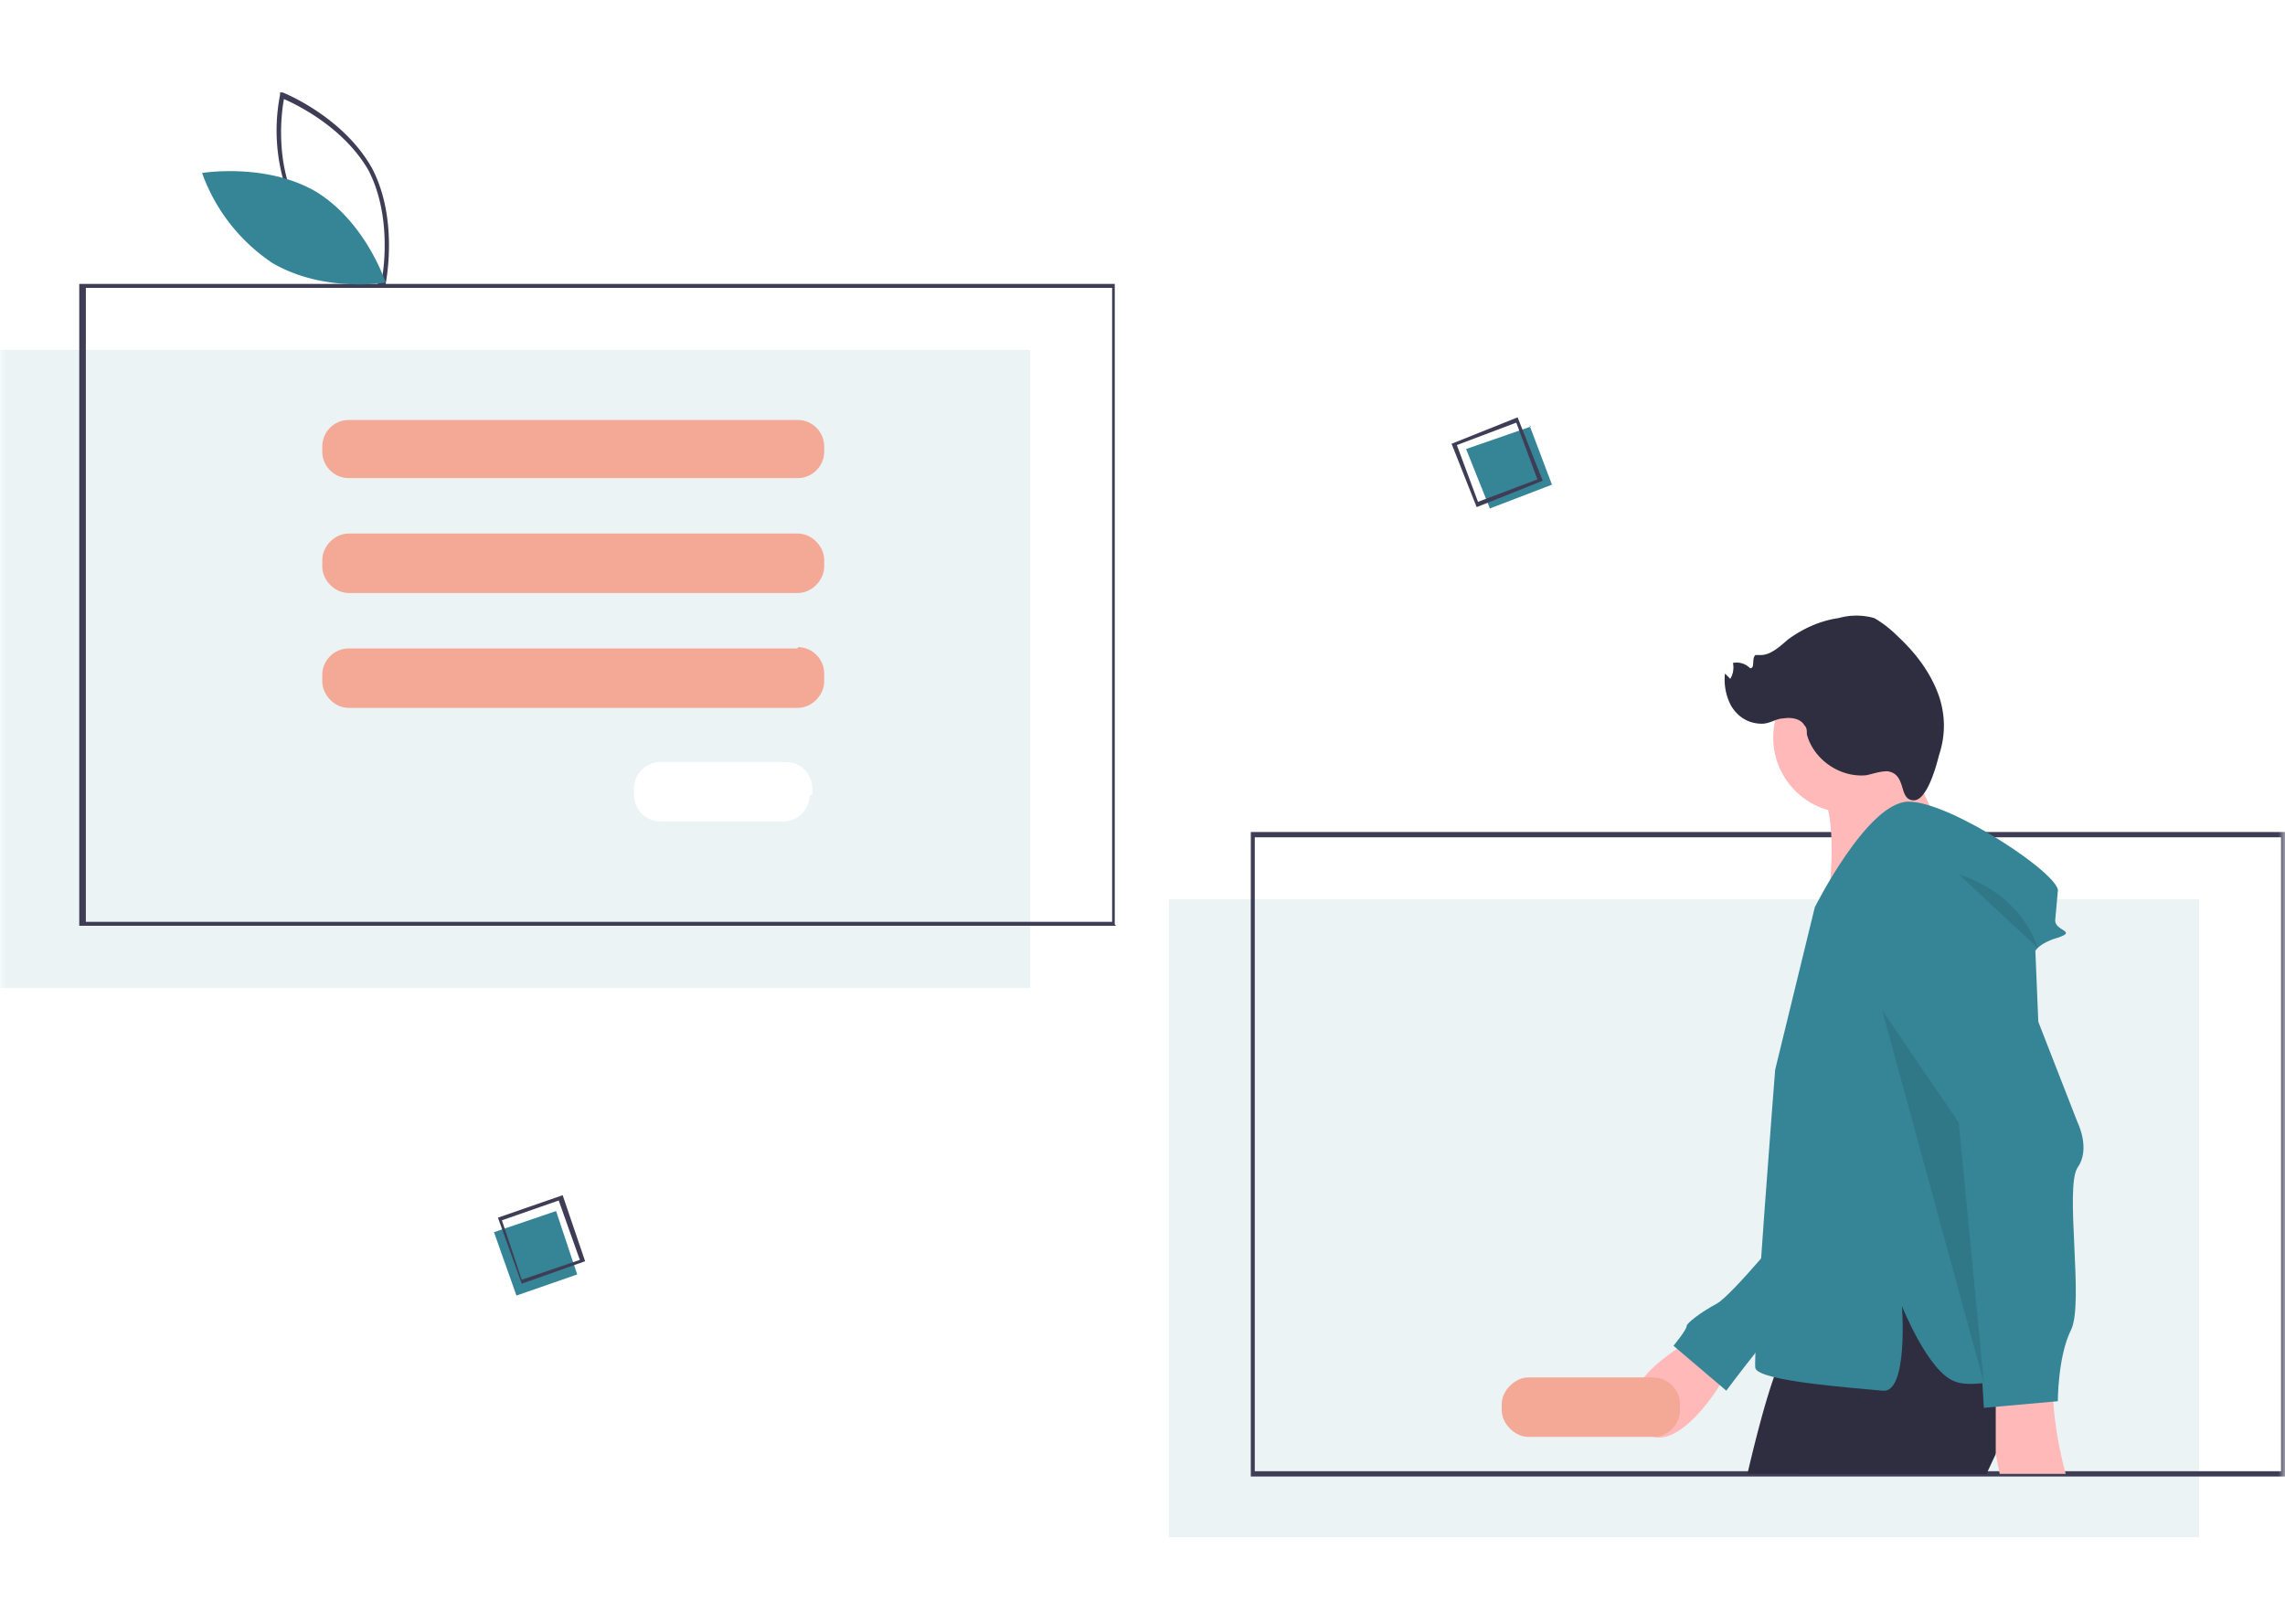 <svg width="173" height="123" fill="none" xmlns="http://www.w3.org/2000/svg">
  <mask id="a" mask-type="alpha" maskUnits="userSpaceOnUse" x="0" y="0" width="173" height="123">
    <path fill="#C4C4C4" d="M0 0h173v123H0z"/>
  </mask>
  <g clip-path="url(#clip0)" mask="url(#a)">
    <path d="M0 26.5v48.3h78V26.5H0zm61.3 33.7a2 2 0 01-2 2H50a2 2 0 01-2-2v-.5a2 2 0 012-2h9.5a2 2 0 012 2v.5z" fill="#358597" fill-opacity=".1"/>
    <path d="M115.9 32.3L111 34l1.8 4.5 4.7-1.8-1.7-4.5z" fill="#358597"/>
    <path d="M116.8 36.4l-5 2-1.9-4.8 5-2 1.9 4.8zm-4.9 1.6l4.5-1.7-1.6-4.3-4.5 1.7 1.6 4.3z" fill="#3F3D56"/>
    <path d="M43.7 96.5l-1.6-4.8-4.7 1.6 1.7 4.8 4.6-1.6z" fill="#358597"/>
    <path d="M39.5 97.2l-1.8-5 4.9-1.7 1.7 5-4.8 1.7zM38 92.4l1.5 4.5 4.4-1.5-1.6-4.5-4.3 1.5zM84.5 70.1H6V21.5h78.4V70zm-78-.3h77.7v-48H6.5v48z" fill="#3F3D56"/>
    <path d="M166.5 68.1h-78v48.3h78V68.1z" fill="#358597" fill-opacity=".1"/>
    <path d="M173 111.8H94.7V63H173v48.7zm-78-.4h77.7v-48H95v48z" fill="#3F3D56"/>
    <path d="M60.4 49.1h-34c-1.1 0-2 .9-2 2v.5c0 1 .9 2 2 2h34c1.1 0 2-1 2-2V51c0-1.1-.9-2-2-2zM60.4 31.8h-34c-1.1 0-2 .9-2 2v.4c0 1.1.9 2 2 2h34c1.1 0 2-.9 2-2v-.4c0-1.1-.9-2-2-2zM60.4 40.4h-34c-1.1 0-2 1-2 2v.5c0 1 .9 2 2 2h34c1.1 0 2-1 2-2v-.5c0-1-.9-2-2-2z" fill="#F4A896"/>
    <path d="M29.2 21.7H29c0-.1-4.6-1.8-6.7-5.8a14 14 0 01-1.1-8.7V7h.2s4.6 1.8 6.8 5.8c2 3.9 1 8.6 1 8.7v.2zm-6.6-6c1.8 3.4 5.4 5 6.3 5.5.2-1 .7-5-1-8.3-1.9-3.3-5.5-5-6.4-5.4-.2 1-.7 5 1.1 8.2z" fill="#3F3D56"/>
    <path d="M23.9 14.5c3.8 2.3 5.3 6.9 5.3 6.9s-4.7.8-8.6-1.5a13.8 13.8 0 01-5.3-6.8s4.8-.8 8.6 1.4z" fill="#358597"/>
    <path d="M128.2 101.4s-6.6 3.4-4.1 6.6c2.4 3.2 6.6-3.6 6.6-4.1 0-.5-2.5-2.5-2.5-2.5z" fill="#FFB9B9"/>
    <path d="M135.6 92.6s-4.4 5.4-5.6 6.1c-1.3.7-2.3 1.5-2.3 1.7 0 .3-1 1.5-1 1.5l4 3.4s4.4-5.9 5-5.9c.4 0 0-6.8 0-6.8z" fill="#358597"/>
    <path d="M150.4 111.6h-14.3l1-6.8 1-5.6.5-3.4 5.4-2 1.3 2 4.1 6.3.3 2.6.7 6.8v.1z" fill="#2F2E41"/>
    <path d="M153.4 101.9l-.4 2.2a31.6 31.6 0 01-1.9 6l-.7 1.5h-18.1c.7-3 1.4-5.6 2-7.3l.6-2.4 3.1-2.7 3.6-3 3.7-.4 2.4-.2 1.6-.2h.2l.7-.1 3.2 6.6z" fill="#2F2E41"/>
    <path d="M139.2 61.5a5.7 5.7 0 100-11.3 5.7 5.7 0 000 11.3z" fill="#FFB9B9"/>
    <path d="M143.8 56.1l3 6.4-8.4 5.7s1-6.8-.8-8.6c-1.9-1.7 6.2-3.5 6.2-3.5z" fill="#FFB9B9"/>
    <path d="M137.4 68.7s4-8 7.1-8c3.2 0 11.6 5.6 11.3 6.8l-.2 2.2c0 .8 1.7.8.2 1.3-1.4.4-1.7 1-1.7 1l1.3 31.4s-5.5 2-7.4 1.2c-2-.7-4-5.7-4-5.7s.5 6.7-1.5 6.4c-2-.2-9.3-.7-9.6-1.7-.2-1 1.5-22.6 1.5-22.6l3-12.3z" fill="#358597"/>
    <path d="M156.4 111.6h-5l-.3-1.5v-3.6-1.2h1.6l2.7-.2a28.1 28.1 0 001 6.5z" fill="#FFB9B9"/>
    <path d="M150.2 66.8l7.1 18.2s1 2 0 3.4c-1 1.5.5 10.3-.5 12.3s-1 5.4-1 5.4l-5.6.5-1.3-21.6-6.4-13.8s.5-5.6 7.7-4.4z" fill="#358597"/>
    <path opacity=".1" d="M148.3 66.2s4.5 1.2 6 5.6l-6-5.6z" fill="#000"/>
    <path d="M142.9 58.4c-.6 0-1.1.2-1.6.3-2 .2-4-1.2-4.5-3.1 0-.3 0-.5-.2-.7-.3-.5-1-.6-1.6-.5-.5 0-1 .4-1.6.4-1 0-1.8-.5-2.3-1.3-.4-.7-.6-1.6-.5-2.5l.4.4c.2-.3.3-.8.2-1.2a1.4 1.4 0 011.3.4c.4 0 .1-.7.4-1h.4c.8 0 1.5-.7 2.1-1.2 1.1-.8 2.4-1.4 3.8-1.6a5 5 0 012.7 0c.7.4 1.3.9 1.8 1.4 1.4 1.3 2.5 2.8 3.1 4.5.5 1.5.5 3 0 4.5-.2.8-.9 3.4-1.9 3.4-1.2 0-.5-2-2-2.2z" fill="#2F2E41"/>
    <path opacity=".1" d="M142.5 76.5l5.8 8.5 1.9 19.7-7.7-28.2z" fill="#000"/>
    <path d="M125.2 104.3h-9.5c-1 0-2 1-2 2v.5c0 1 1 2 2 2h9.5c1.1 0 2-1 2-2v-.5c0-1-.9-2-2-2z" fill="#F4A896"/>
  </g>
  <defs>
    <clipPath id="clip0">
      <path fill="#fff" transform="translate(0 7)" d="M0 0h173v109.4H0z"/>
    </clipPath>
  </defs>
</svg>
